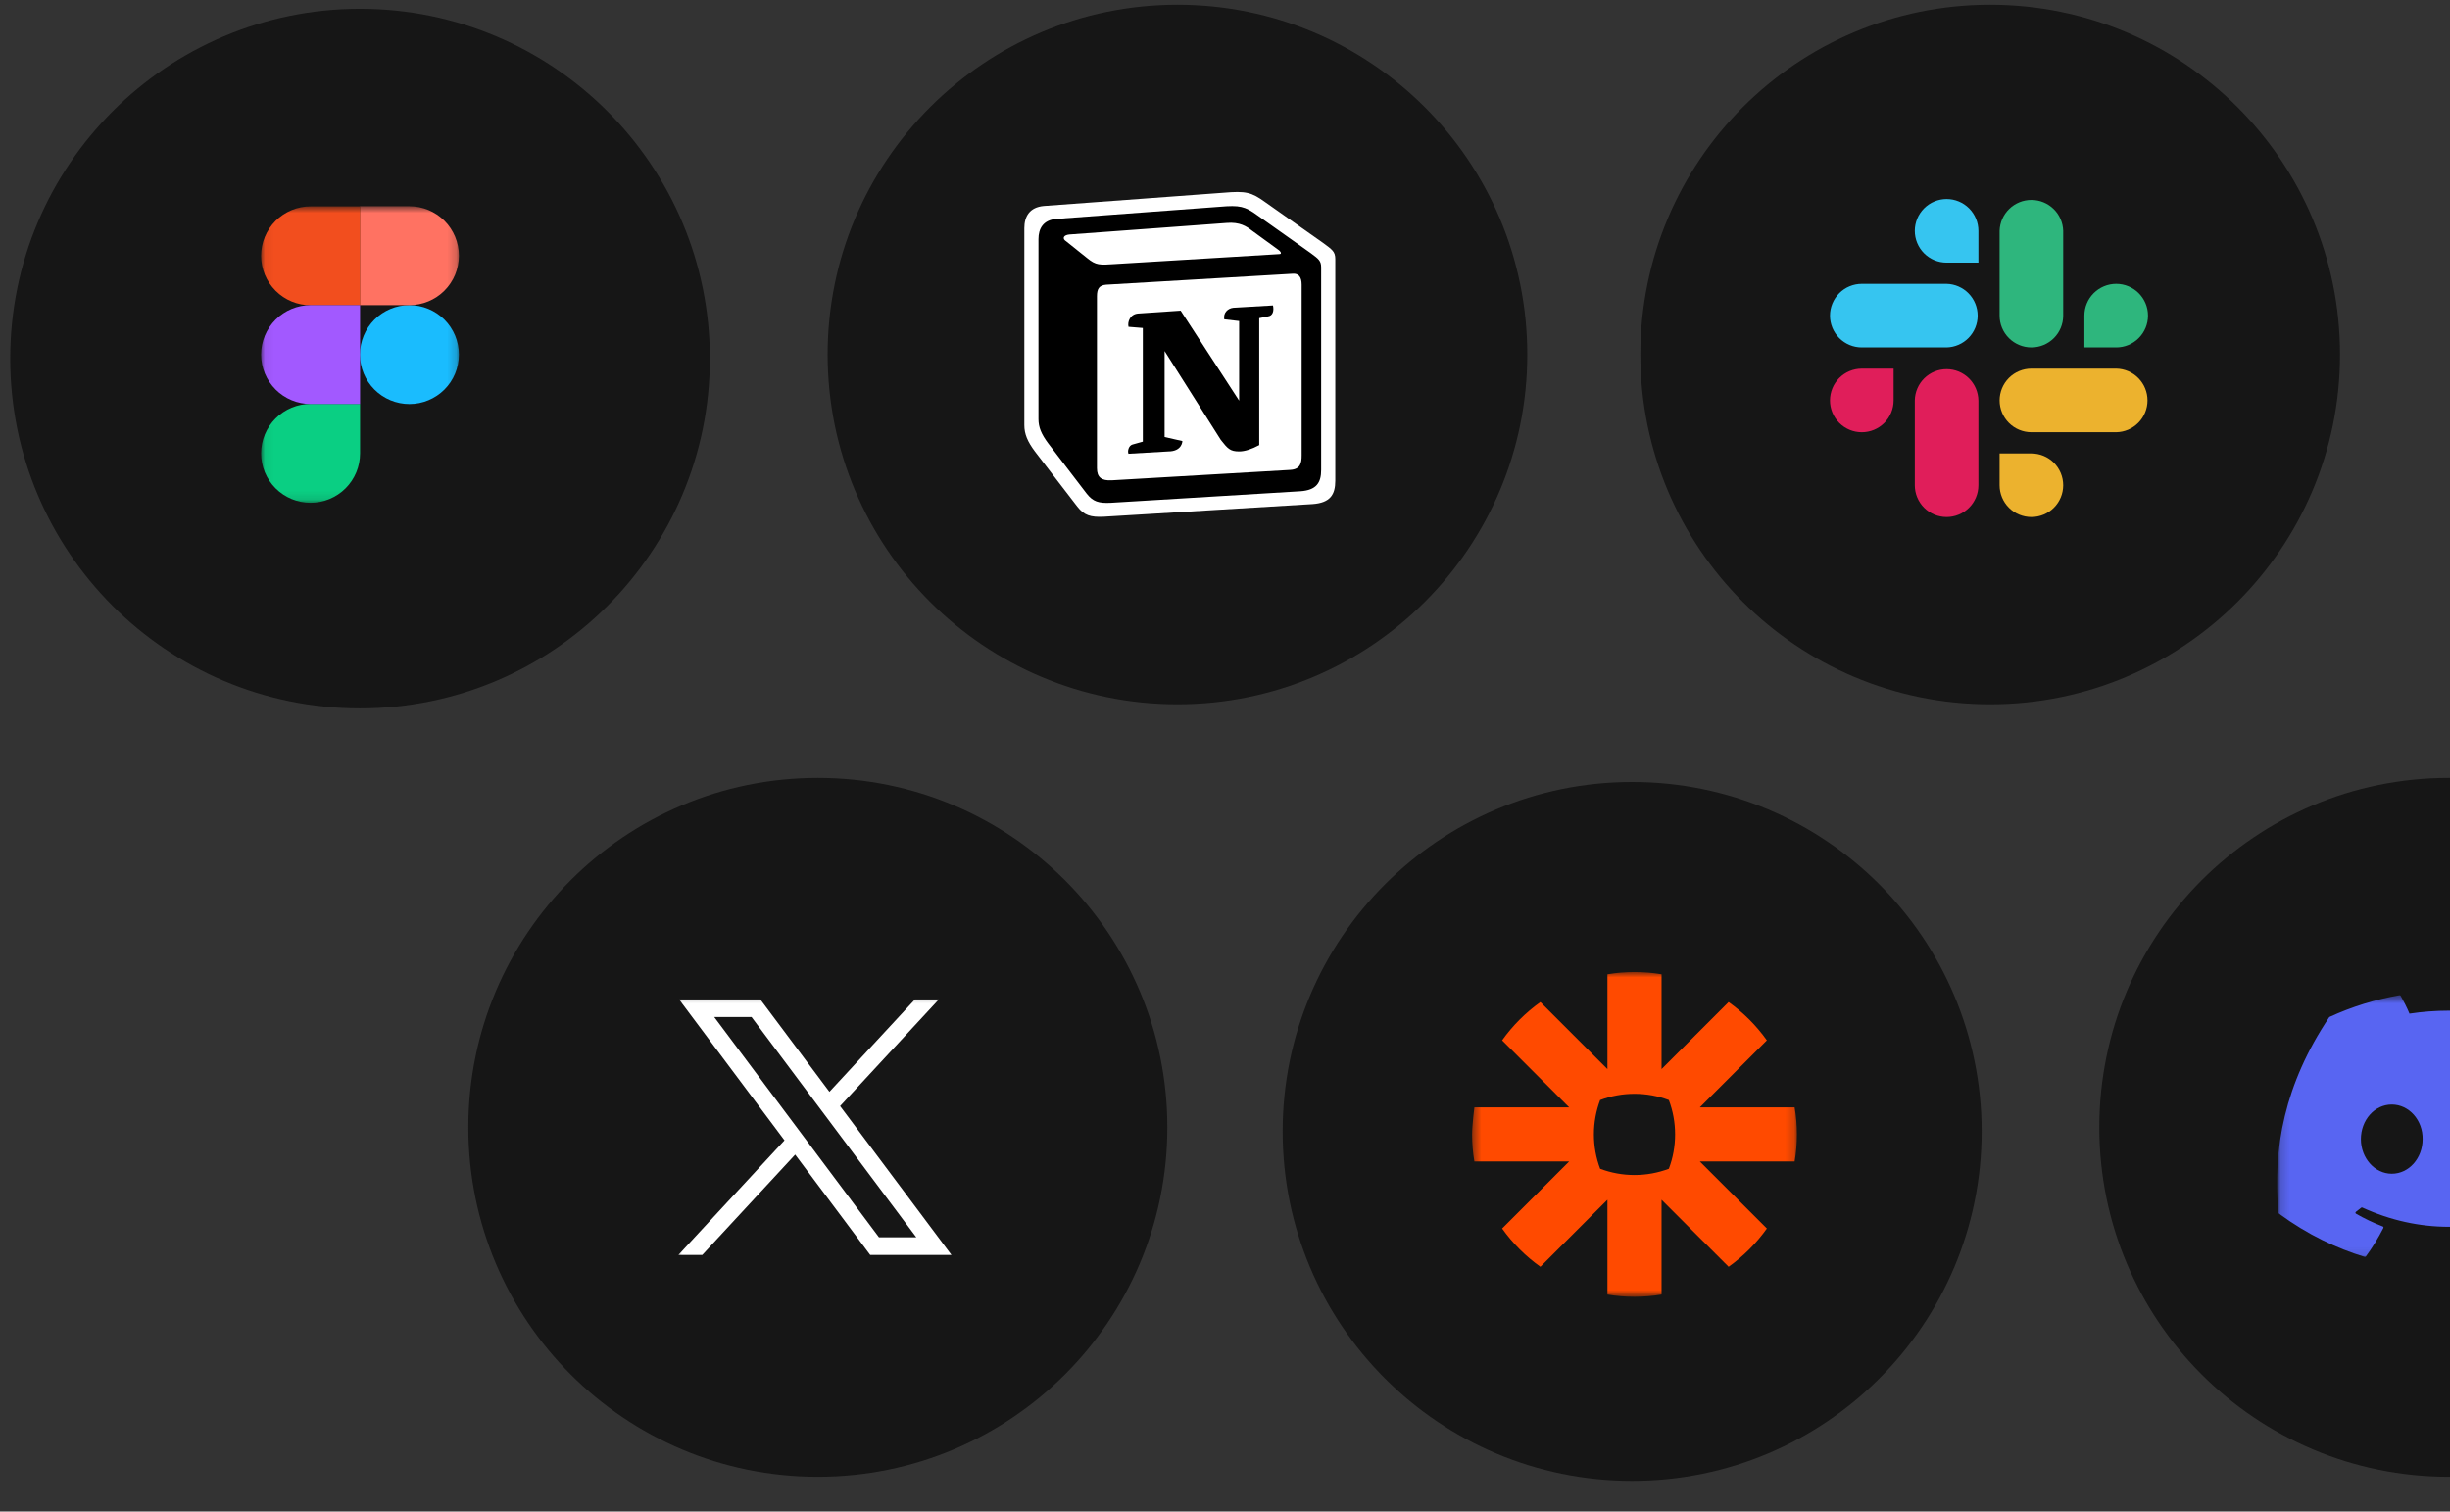 <svg width="282" height="174" viewBox="0 0 282 174" fill="none" xmlns="http://www.w3.org/2000/svg">
<rect x="0" y="0" width="282" height="174" fill="#333333" stroke="none"/>
<g clip-path="url(#clip0_1_225)">
<g clip-path="url(#clip1_1_225)">
<g clip-path="url(#clip2_1_225)">
<path d="M94.134 170C116.351 170 134.362 151.99 134.362 129.772C134.362 107.555 116.351 89.544 94.134 89.544C71.917 89.544 53.906 107.555 53.906 129.772C53.906 151.99 71.917 170 94.134 170Z" fill="#131313" fill-opacity="0.89"/>
<mask id="mask0_1_225" style="mask-type:luminance" maskUnits="userSpaceOnUse" x="77" y="114" width="34" height="32">
<path d="M77.61 114.331H110.118V145.171H77.61V114.331Z" fill="white"/>
</mask>
<g mask="url(#mask0_1_225)">
<path d="M78.166 115.046L90.298 131.267L78.09 144.456H80.837L91.526 132.909L100.162 144.456H109.512L96.698 127.322L108.061 115.046H105.313L95.47 125.681L87.517 115.046H78.166ZM82.207 117.07H86.503L105.471 142.432H101.175L82.207 117.07Z" fill="white"/>
</g>
<path d="M187.865 170.47C210.082 170.47 228.093 152.459 228.093 130.242C228.093 108.025 210.082 90.014 187.865 90.014C165.648 90.014 147.637 108.025 147.637 130.242C147.637 152.459 165.648 170.47 187.865 170.47Z" fill="#131313" fill-opacity="0.89"/>
<mask id="mask1_1_225" style="mask-type:luminance" maskUnits="userSpaceOnUse" x="169" y="111" width="38" height="39">
<path d="M169.443 111.894H206.827V149.278H169.443V111.894Z" fill="white"/>
</mask>
<g mask="url(#mask1_1_225)">
<path d="M192.808 130.594C192.809 131.942 192.565 133.279 192.09 134.54C190.828 135.015 189.491 135.259 188.143 135.259H188.127C186.779 135.259 185.442 135.016 184.181 134.541C183.705 133.28 183.462 131.942 183.462 130.594V130.578C183.462 129.23 183.704 127.893 184.179 126.632C185.441 126.156 186.779 125.912 188.127 125.913H188.143C189.491 125.912 190.829 126.156 192.09 126.632C192.566 127.893 192.809 129.23 192.808 130.577V130.594ZM206.567 127.47H195.657L203.371 119.755C202.766 118.905 202.09 118.106 201.352 117.368V117.367C200.614 116.63 199.815 115.955 198.965 115.35L191.25 123.065V112.154C190.224 111.981 189.185 111.894 188.145 111.894H188.125C187.067 111.894 186.03 111.984 185.02 112.154V123.065L177.305 115.35C176.454 115.955 175.656 116.63 174.919 117.369L174.915 117.371C174.178 118.109 173.503 118.906 172.898 119.755L180.614 127.47H169.704C169.704 127.47 169.443 129.52 169.443 130.579V130.592C169.443 131.652 169.533 132.69 169.704 133.701H180.614L172.899 141.416C174.112 143.12 175.601 144.609 177.305 145.822L185.02 138.107V149.018C186.045 149.19 187.082 149.277 188.122 149.278H188.148C189.187 149.277 190.225 149.19 191.25 149.018V138.107L198.966 145.822C199.816 145.217 200.614 144.542 201.352 143.804L201.354 143.802C202.091 143.064 202.766 142.266 203.371 141.416L195.655 133.701H206.567C206.737 132.692 206.826 131.657 206.827 130.599V130.572C206.826 129.533 206.739 128.495 206.567 127.47Z" fill="#FF4A00"/>
</g>
<path d="M281.865 170C304.082 170 322.093 151.99 322.093 129.772C322.093 107.555 304.082 89.544 281.865 89.544C259.648 89.544 241.637 107.555 241.637 129.772C241.637 151.99 259.648 170 281.865 170Z" fill="#131313" fill-opacity="0.89"/>
<mask id="mask2_1_225" style="mask-type:luminance" maskUnits="userSpaceOnUse" x="262" y="114" width="40" height="31">
<path d="M262.09 114.331H301.619V144.952H262.09V114.331Z" fill="white"/>
</mask>
<g mask="url(#mask2_1_225)">
<mask id="mask3_1_225" style="mask-type:luminance" maskUnits="userSpaceOnUse" x="262" y="114" width="40" height="31">
<path d="M301.617 114.332H262.088V144.954H301.617V114.332Z" fill="white"/>
</mask>
<g mask="url(#mask3_1_225)">
<path d="M295.551 117.059C292.988 115.883 290.284 115.044 287.505 114.564C287.48 114.559 287.454 114.562 287.43 114.573C287.407 114.584 287.388 114.603 287.376 114.625C287.007 115.294 286.673 115.981 286.374 116.683C283.379 116.228 280.332 116.228 277.337 116.683C277.067 116.035 276.668 115.243 276.319 114.625C276.306 114.603 276.287 114.586 276.264 114.575C276.241 114.564 276.215 114.56 276.19 114.564C273.411 115.044 270.706 115.882 268.144 117.059C268.122 117.069 268.104 117.085 268.091 117.105C262.966 124.761 261.563 132.229 262.251 139.604C262.253 139.622 262.259 139.64 262.268 139.656C262.277 139.672 262.289 139.686 262.303 139.697C265.684 142.18 268.959 143.687 272.173 144.686C272.198 144.694 272.225 144.693 272.25 144.685C272.274 144.677 272.296 144.662 272.312 144.641C273.074 143.603 273.749 142.505 274.331 141.356C274.339 141.34 274.344 141.323 274.344 141.306C274.345 141.288 274.342 141.27 274.336 141.254C274.33 141.237 274.32 141.223 274.307 141.21C274.295 141.198 274.28 141.188 274.263 141.182C273.198 140.774 272.167 140.283 271.179 139.712C271.161 139.702 271.146 139.687 271.135 139.669C271.124 139.651 271.118 139.631 271.116 139.61C271.115 139.59 271.119 139.569 271.128 139.55C271.137 139.531 271.15 139.515 271.167 139.502C271.374 139.347 271.581 139.185 271.779 139.022C271.797 139.008 271.818 138.998 271.841 138.995C271.863 138.992 271.886 138.996 271.907 139.005C278.376 141.959 285.38 141.959 291.773 139.005C291.794 138.995 291.817 138.992 291.84 138.995C291.863 138.997 291.884 139.007 291.902 139.021C292.1 139.184 292.307 139.347 292.516 139.502C292.533 139.515 292.546 139.531 292.555 139.55C292.563 139.569 292.567 139.589 292.566 139.61C292.565 139.631 292.559 139.651 292.548 139.669C292.538 139.687 292.523 139.701 292.505 139.712C291.52 140.288 290.488 140.779 289.42 141.181C289.404 141.187 289.389 141.197 289.376 141.21C289.364 141.222 289.354 141.237 289.347 141.254C289.341 141.27 289.338 141.288 289.339 141.306C289.34 141.323 289.345 141.34 289.353 141.356C289.944 142.499 290.619 143.596 291.371 144.639C291.386 144.661 291.408 144.677 291.432 144.685C291.457 144.694 291.484 144.694 291.509 144.686C294.739 143.687 298.014 142.18 301.395 139.697C301.41 139.687 301.422 139.673 301.431 139.657C301.44 139.642 301.445 139.624 301.447 139.606C302.271 131.079 300.066 123.672 295.602 117.106C295.591 117.085 295.573 117.069 295.551 117.059ZM275.297 135.113C273.35 135.113 271.745 133.325 271.745 131.129C271.745 128.933 273.318 127.145 275.297 127.145C277.292 127.145 278.881 128.949 278.85 131.129C278.85 133.325 277.276 135.113 275.297 135.113ZM288.432 135.113C286.484 135.113 284.88 133.325 284.88 131.129C284.88 128.933 286.453 127.145 288.432 127.145C290.426 127.145 292.016 128.949 291.985 131.129C291.985 133.325 290.426 135.113 288.432 135.113Z" fill="#5865F2"/>
</g>
</g>
<path d="M41.443 81.544C63.681 81.544 81.708 63.517 81.708 41.279C81.708 19.041 63.681 1.014 41.443 1.014C19.205 1.014 1.178 19.041 1.178 41.279C1.178 63.517 19.205 81.544 41.443 81.544Z" fill="#131313" fill-opacity="0.89"/>
<mask id="mask4_1_225" style="mask-type:luminance" maskUnits="userSpaceOnUse" x="30" y="23" width="23" height="35">
<path d="M30.055 23.728H52.831V57.894H30.055V23.728Z" fill="white"/>
</mask>
<g mask="url(#mask4_1_225)">
<path d="M41.432 40.817C41.432 39.307 42.033 37.859 43.101 36.792C44.169 35.724 45.617 35.125 47.127 35.125C48.637 35.125 50.085 35.724 51.153 36.792C52.221 37.859 52.822 39.307 52.822 40.817C52.822 42.328 52.222 43.776 51.154 44.844C50.086 45.912 48.637 46.512 47.127 46.512C45.617 46.512 44.168 45.912 43.1 44.844C42.032 43.776 41.432 42.328 41.432 40.817Z" fill="#1ABCFE"/>
<path d="M30.055 52.187C30.055 50.677 30.656 49.229 31.724 48.162C32.792 47.094 34.24 46.495 35.75 46.495H41.445V52.187C41.444 53.697 40.844 55.145 39.776 56.212C38.708 57.279 37.26 57.879 35.75 57.878C35.002 57.879 34.261 57.733 33.57 57.447C32.879 57.162 32.251 56.743 31.722 56.214C31.193 55.686 30.773 55.058 30.487 54.367C30.201 53.676 30.054 52.935 30.055 52.187Z" fill="#0ACF83"/>
<path d="M41.432 23.756V35.126H47.127C48.637 35.127 50.085 34.527 51.153 33.46C52.221 32.393 52.821 30.945 52.822 29.435C52.822 27.925 52.221 26.477 51.153 25.41C50.085 24.343 48.637 23.743 47.127 23.743H41.432V23.756Z" fill="#FF7262"/>
<path d="M30.055 29.448C30.056 30.958 30.657 32.405 31.724 33.472C32.792 34.539 34.24 35.139 35.75 35.138H41.445V23.757H35.75C35.002 23.756 34.261 23.902 33.57 24.188C32.879 24.474 32.251 24.893 31.721 25.422C31.192 25.95 30.773 26.578 30.487 27.269C30.201 27.96 30.054 28.701 30.055 29.449V29.448Z" fill="#F24E1E"/>
<path d="M30.055 40.817C30.056 42.327 30.657 43.774 31.724 44.841C32.792 45.908 34.24 46.508 35.75 46.507H41.445V35.126H35.75C34.24 35.126 32.792 35.725 31.724 36.793C30.656 37.86 30.055 39.307 30.055 40.817Z" fill="#A259FF"/>
</g>
<path d="M135.529 81.075C157.767 81.075 175.794 63.048 175.794 40.81C175.794 18.572 157.767 0.545 135.529 0.545C113.291 0.545 95.264 18.572 95.264 40.81C95.264 63.048 113.291 81.075 135.529 81.075Z" fill="#131313" fill-opacity="0.89"/>
<path d="M120.154 23.713L140.845 22.185C143.387 21.967 144.04 22.114 145.638 23.275L152.243 27.929C153.332 28.729 153.695 28.947 153.695 29.819V55.337C153.695 56.937 153.114 57.882 151.081 58.027L127.053 59.482C125.528 59.554 124.801 59.336 124.002 58.317L119.138 51.993C118.266 50.829 117.904 49.957 117.904 48.939V26.256C117.904 24.948 118.485 23.858 120.154 23.713Z" fill="white"/>
<path d="M140.387 23.804L121.577 25.201C120.059 25.333 119.531 26.329 119.531 27.524V48.247C119.531 49.177 119.86 49.974 120.653 51.037L125.075 56.816C125.801 57.746 126.462 57.946 127.849 57.879L149.692 56.55C151.539 56.418 152.068 55.554 152.068 54.093V30.778C152.068 30.023 151.772 29.805 150.898 29.16L150.747 29.051L144.744 24.8C143.291 23.739 142.697 23.605 140.387 23.804ZM128.343 30.397C126.559 30.517 126.154 30.545 125.141 29.717L122.566 27.658C122.304 27.392 122.436 27.059 123.095 26.993L141.178 25.665C142.696 25.532 143.487 26.064 144.081 26.528L147.182 28.787C147.315 28.854 147.645 29.251 147.248 29.251L128.574 30.381L128.343 30.397ZM126.263 53.894V34.102C126.263 33.237 126.527 32.838 127.318 32.772L148.766 31.51C149.494 31.443 149.823 31.908 149.823 32.771V52.431C149.823 53.296 149.69 54.027 148.502 54.093L127.978 55.289C126.79 55.355 126.263 54.957 126.263 53.894ZM146.524 35.163C146.655 35.761 146.524 36.359 145.929 36.427L144.94 36.624V51.237C144.081 51.701 143.29 51.967 142.629 51.967C141.573 51.967 141.309 51.634 140.518 50.639L134.049 40.41V50.306L136.096 50.772C136.096 50.772 136.096 51.968 134.445 51.968L129.893 52.233C129.76 51.967 129.893 51.303 130.354 51.171L131.543 50.839V37.755L129.893 37.62C129.76 37.022 130.09 36.16 131.015 36.092L135.898 35.762L142.629 46.122V36.956L140.914 36.758C140.781 36.026 141.309 35.494 141.969 35.429L146.524 35.163Z" fill="black"/>
<path d="M229.074 81.075C251.312 81.075 269.339 63.048 269.339 40.81C269.339 18.572 251.312 0.545 229.074 0.545C206.836 0.545 188.809 18.572 188.809 40.81C188.809 63.048 206.836 81.075 229.074 81.075Z" fill="#131313" fill-opacity="0.89"/>
<path fill-rule="evenodd" clip-rule="evenodd" d="M224.058 22.913C223.577 22.913 223.101 23.008 222.657 23.192C222.213 23.376 221.81 23.646 221.47 23.986C221.13 24.326 220.861 24.729 220.677 25.173C220.493 25.617 220.398 26.093 220.398 26.574C220.399 27.054 220.493 27.53 220.677 27.974C220.861 28.418 221.131 28.822 221.471 29.162C221.811 29.501 222.214 29.771 222.658 29.955C223.102 30.139 223.578 30.233 224.059 30.233H227.72V26.575C227.72 25.604 227.334 24.673 226.647 23.986C225.96 23.299 225.029 22.913 224.058 22.913C224.059 22.913 224.059 22.913 224.058 22.913ZM224.058 32.674H214.298C213.817 32.674 213.341 32.769 212.897 32.953C212.453 33.136 212.049 33.406 211.709 33.746C211.369 34.086 211.1 34.489 210.916 34.933C210.731 35.377 210.637 35.853 210.637 36.334C210.636 36.814 210.731 37.29 210.915 37.735C211.099 38.179 211.368 38.582 211.708 38.922C212.048 39.262 212.451 39.532 212.895 39.716C213.339 39.9 213.815 39.995 214.296 39.995H224.058C225.014 39.973 225.923 39.577 226.591 38.894C227.259 38.209 227.633 37.291 227.633 36.335C227.633 35.379 227.259 34.461 226.591 33.777C225.923 33.093 225.014 32.697 224.058 32.674Z" fill="#36C5F0"/>
<path fill-rule="evenodd" clip-rule="evenodd" d="M247.24 36.334C247.24 35.853 247.145 35.377 246.961 34.933C246.777 34.489 246.508 34.086 246.168 33.746C245.828 33.406 245.424 33.136 244.98 32.953C244.536 32.769 244.06 32.674 243.579 32.674C243.098 32.674 242.622 32.769 242.178 32.953C241.734 33.136 241.33 33.406 240.99 33.746C240.65 34.086 240.381 34.489 240.197 34.933C240.013 35.377 239.918 35.853 239.918 36.334V39.995H243.579C244.06 39.995 244.536 39.901 244.98 39.717C245.424 39.533 245.828 39.263 246.168 38.923C246.508 38.584 246.777 38.18 246.961 37.736C247.145 37.292 247.24 36.815 247.24 36.334ZM237.479 36.334V26.574C237.452 25.622 237.054 24.717 236.371 24.053C235.687 23.389 234.772 23.017 233.818 23.017C232.865 23.017 231.95 23.389 231.266 24.053C230.583 24.717 230.185 25.622 230.158 26.574V36.334C230.158 37.305 230.544 38.236 231.23 38.922C231.917 39.609 232.848 39.995 233.818 39.995C234.789 39.995 235.72 39.609 236.407 38.922C237.093 38.236 237.479 37.305 237.479 36.334Z" fill="#2EB67D"/>
<path fill-rule="evenodd" clip-rule="evenodd" d="M233.819 59.518C234.3 59.518 234.776 59.423 235.22 59.24C235.664 59.056 236.067 58.786 236.407 58.446C236.747 58.106 237.016 57.703 237.2 57.259C237.384 56.815 237.479 56.339 237.479 55.858C237.479 55.378 237.384 54.902 237.2 54.458C237.016 54.014 236.747 53.61 236.407 53.27C236.067 52.93 235.664 52.661 235.22 52.477C234.776 52.293 234.3 52.198 233.819 52.198H230.158V55.858C230.159 56.829 230.545 57.76 231.231 58.446C231.918 59.132 232.848 59.518 233.819 59.518ZM233.819 49.755H243.58C244.54 49.74 245.456 49.347 246.13 48.663C246.804 47.978 247.181 47.056 247.182 46.096C247.182 45.135 246.805 44.213 246.131 43.528C245.458 42.843 244.542 42.45 243.582 42.434H233.821C233.34 42.434 232.864 42.529 232.42 42.712C231.976 42.896 231.573 43.166 231.233 43.505C230.893 43.845 230.623 44.249 230.439 44.693C230.255 45.137 230.16 45.613 230.16 46.093C230.16 46.574 230.254 47.05 230.438 47.494C230.622 47.938 230.892 48.342 231.231 48.681C231.571 49.022 231.974 49.291 232.418 49.475C232.862 49.659 233.338 49.755 233.819 49.755Z" fill="#ECB22E"/>
<path fill-rule="evenodd" clip-rule="evenodd" d="M210.637 46.096C210.637 47.067 211.023 47.998 211.709 48.685C212.396 49.371 213.327 49.757 214.298 49.757C215.269 49.757 216.2 49.371 216.887 48.685C217.573 47.998 217.959 47.067 217.959 46.096V42.436H214.298C213.817 42.436 213.341 42.531 212.897 42.715C212.453 42.898 212.049 43.168 211.709 43.508C211.369 43.848 211.1 44.251 210.916 44.695C210.732 45.139 210.637 45.615 210.637 46.096ZM220.398 46.096V55.856C220.398 56.827 220.783 57.758 221.469 58.445C222.156 59.132 223.087 59.517 224.057 59.518C225.028 59.518 225.959 59.133 226.646 58.446C227.333 57.76 227.719 56.829 227.719 55.858V46.098C227.703 45.138 227.311 44.222 226.626 43.548C225.942 42.875 225.02 42.497 224.059 42.497C223.099 42.496 222.177 42.874 221.492 43.547C220.807 44.22 220.414 45.136 220.398 46.096Z" fill="#E01E5A"/>
</g>
</g>
</g>
<defs>
<clipPath id="clip0_1_225">
<rect width="282" height="173" fill="white" transform="translate(0 0.138)"/>
</clipPath>
<clipPath id="clip1_1_225">
<rect width="282" height="172" fill="white" transform="translate(0 0.138)"/>
</clipPath>
<clipPath id="clip2_1_225">
<rect width="282" height="172" fill="white" transform="translate(0 0.138)"/>
</clipPath>
</defs>
</svg>
